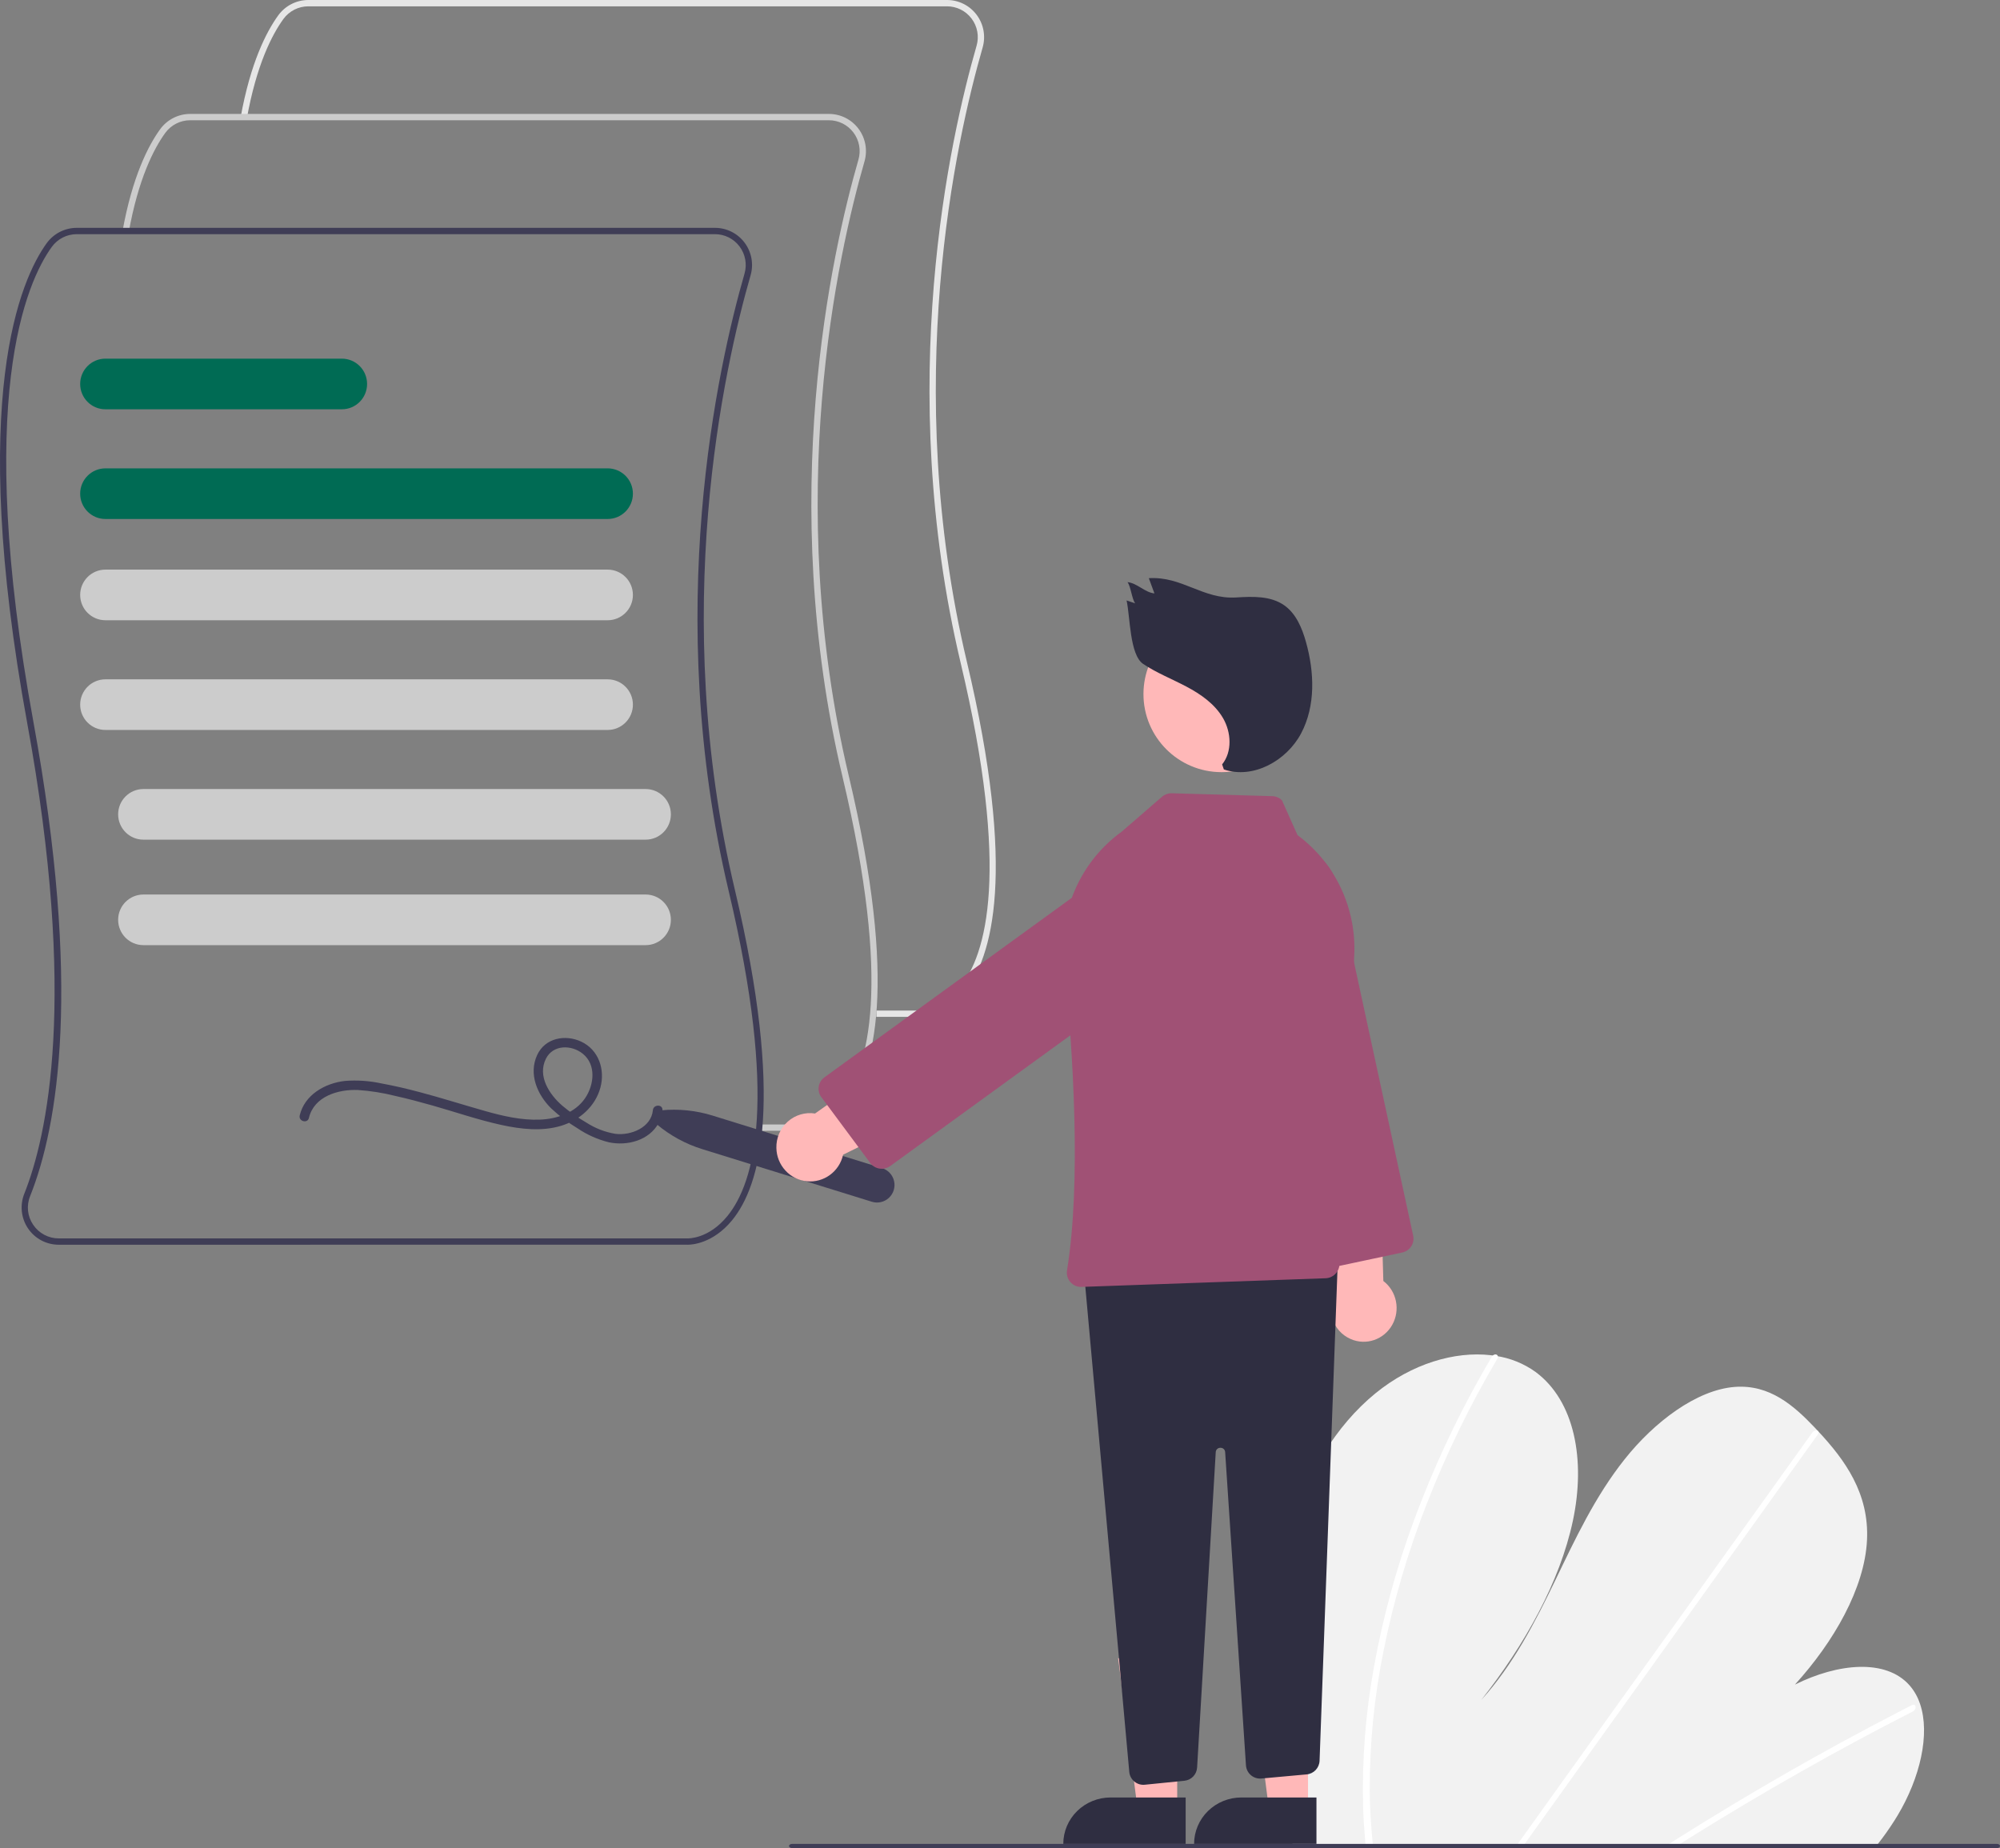 <?xml version="1.0" encoding="UTF-8"?>
<svg width="474px" height="438px" viewBox="0 0 474 438" version="1.1" xmlns="http://www.w3.org/2000/svg" xmlns:xlink="http://www.w3.org/1999/xlink">
    <rect x="0" y="0" width="474" height="438" fill="#808080" stroke="none"/>
    <title>undraw_terms_re_6ak4</title>
    <g id="Digital-Enrollment" stroke="none" stroke-width="1" fill="none" fill-rule="evenodd">
        <g id="Join-Our-Network---Unicare---WV" transform="translate(-809, -1395)" fill-rule="nonzero">
            <g id="undraw_terms_re_6ak4" transform="translate(809, 1395)">
                <path d="M217.996,241 C217.911,241 217.858,241 217.839,240.997 L207.703,241 L207.703,239.499 L217.876,239.499 C218.112,239.507 222.917,239.643 227.345,234.254 C233.943,226.222 239.361,206.339 227.704,157.228 C212.03,91.191 225.103,32.851 231.451,10.833 C232.085,8.625 231.647,6.246 230.268,4.41 C228.889,2.575 226.731,1.496 224.439,1.499 L73.063,1.499 C70.728,1.502 68.536,2.622 67.16,4.513 C64.47,8.224 60.78,15.353 58.471,28.242 L57,27.977 C59.359,14.808 63.17,7.469 65.951,3.632 C67.608,1.353 70.25,0.004 73.063,0 L224.44,0 C227.2,-0.003 229.802,1.297 231.463,3.509 C233.124,5.721 233.651,8.588 232.887,11.25 C226.572,33.153 213.567,91.19 229.158,156.881 C240.979,206.682 235.296,226.996 228.448,235.268 C223.931,240.724 218.954,241 217.996,241 Z" id="Path" fill="#E6E6E6"></path>
                <path d="M189.996,268 C189.911,268 189.858,268 189.839,267.997 L179.703,268 L179.703,266.499 L189.876,266.499 C190.113,266.506 194.917,266.643 199.345,261.254 C205.943,253.222 211.361,233.339 199.704,184.228 C184.03,118.191 197.103,59.851 203.451,37.833 C204.085,35.625 203.647,33.246 202.268,31.41 C200.889,29.575 198.731,28.496 196.439,28.499 L45.063,28.499 C42.729,28.502 40.536,29.622 39.16,31.513 C36.471,35.224 32.78,42.353 30.471,55.242 L29,54.977 C31.359,41.808 35.17,34.469 37.951,30.632 C39.608,28.353 42.25,27.004 45.063,27 L196.44,27 C199.2,26.997 201.802,28.297 203.463,30.509 C205.124,32.721 205.651,35.588 204.887,38.25 C198.572,60.153 185.567,118.19 201.158,183.881 C212.979,233.682 207.296,253.996 200.448,262.268 C195.931,267.724 190.954,268 189.996,268 Z" id="Path" fill="#CCCCCC"></path>
                <path d="M163.009,295 C162.924,295 162.871,295 162.852,294.997 L13.913,295 C11.001,295 8.278,293.555 6.642,291.136 C5.007,288.718 4.674,285.643 5.752,282.928 C11.156,269.374 18.433,236.858 6.448,171.357 C-7.704,94.012 4.966,66.06 11.07,57.632 C12.726,55.353 15.366,54.004 18.177,54 L169.448,54 C172.206,53.997 174.806,55.297 176.466,57.509 C178.126,59.721 178.653,62.588 177.889,65.25 C171.578,87.153 158.582,145.19 174.163,210.881 C185.975,260.682 180.297,280.996 173.453,289.268 C168.939,294.724 163.966,295 163.009,295 Z M18.177,55.499 C15.844,55.502 13.653,56.622 12.278,58.513 C6.287,66.785 -6.131,94.313 7.917,171.086 C19.366,233.658 13.813,266.746 7.139,283.485 C6.225,285.728 6.499,288.283 7.868,290.279 C9.225,292.294 11.49,293.501 13.913,293.501 L162.889,293.501 C163.124,293.51 167.926,293.644 172.351,288.254 C178.944,280.222 184.359,260.339 172.71,211.228 C157.047,145.191 170.111,86.851 176.454,64.833 C177.088,62.625 176.65,60.246 175.272,58.41 C173.894,56.575 171.737,55.496 169.448,55.499 L18.177,55.499 Z" id="Shape" fill="#3F3D56"></path>
                <path d="M144.011,123 L24.989,123 C21.681,123 19,120.314 19,117 C19,113.686 21.681,111 24.989,111 L144.011,111 C147.319,111 150,113.686 150,117 C150,120.314 147.319,123 144.011,123 Z" id="Path" fill="#006B54"></path>
                <path d="M144.011,147 L24.989,147 C21.681,147 19,144.314 19,141 C19,137.686 21.681,135 24.989,135 L144.011,135 C147.319,135 150,137.686 150,141 C150,144.314 147.319,147 144.011,147 Z" id="Path" fill="#CCCCCC"></path>
                <path d="M144.011,173 L24.989,173 C21.681,173 19,170.314 19,167 C19,163.686 21.681,161 24.989,161 L144.011,161 C147.319,161 150,163.686 150,167 C150,170.314 147.319,173 144.011,173 Z" id="Path" fill="#CCCCCC"></path>
                <path d="M153.011,199 L33.989,199 C30.681,199 28,196.314 28,193 C28,189.686 30.681,187 33.989,187 L153.011,187 C156.319,187 159,189.686 159,193 C159,196.314 156.319,199 153.011,199 Z" id="Path" fill="#CCCCCC"></path>
                <path d="M153.011,224 L33.989,224 C30.681,224 28,221.314 28,218 C28,214.686 30.681,212 33.989,212 L153.011,212 C156.319,212 159,214.686 159,218 C159,221.314 156.319,224 153.011,224 Z" id="Path" fill="#CCCCCC"></path>
                <path d="M81.022,97 L24.978,97 C21.676,97 19,94.314 19,91 C19,87.686 21.676,85 24.978,85 L81.022,85 C84.324,85 87,87.686 87,91 C87,94.314 84.324,97 81.022,97 Z" id="Path" fill="#006B54"></path>
                <path d="M73.215,264.947 C74.432,259.822 80.148,258.142 84.821,258.33 C87.773,258.528 90.702,258.989 93.572,259.708 C96.575,260.376 99.548,261.167 102.507,262.006 C107.933,263.546 113.302,265.407 118.817,266.611 C123.408,267.612 128.398,268.2 132.976,266.817 C137.377,265.487 141.111,262.224 142.309,257.711 C143.437,253.459 141.888,248.809 137.746,246.866 C133.968,245.094 129.197,245.995 127.324,250.003 C125.214,254.521 127.323,259.449 130.665,262.719 C132.565,264.494 134.646,266.066 136.874,267.411 C139.136,268.944 141.653,270.065 144.308,270.723 C148.669,271.649 153.863,270.284 156.111,266.14 C156.611,265.202 156.912,264.172 156.994,263.114 C157.127,261.673 154.866,261.682 154.733,263.114 C154.352,267.24 149.494,269.172 145.862,268.72 C143.41,268.316 141.068,267.411 138.984,266.064 C136.973,264.898 135.067,263.56 133.287,262.066 C130.206,259.413 127.318,255.049 129.388,250.909 C131.073,247.539 135.465,247.573 138.136,249.746 C141.372,252.379 140.795,257.156 138.661,260.282 C136.298,263.743 132.016,265.194 127.978,265.351 C123.591,265.521 119.24,264.519 115.047,263.335 C109.837,261.863 104.679,260.216 99.444,258.83 C96.471,258.043 93.477,257.333 90.451,256.781 C87.59,256.154 84.651,255.952 81.731,256.181 C77.013,256.723 72.196,259.455 71.035,264.349 C70.701,265.756 72.88,266.357 73.215,264.947 L73.215,264.947 Z" id="Path" fill="#3F3D56"></path>
                <path d="M303.016,392.14 C303.145,406.966 304.228,421.767 306.257,436.453 C306.328,436.969 306.405,437.484 306.477,438 L444.897,437.224 C445.303,436.712 445.704,436.194 446.091,435.669 C447.383,433.933 448.595,432.148 449.706,430.301 C455.051,421.404 457.497,410.987 455.046,403.8 L455.002,403.688 C454.472,402.114 453.638,400.661 452.548,399.411 C446.958,393.099 435.655,394.152 425.399,399.246 C434.598,389.145 441.923,376.4 442.48,365.024 C443.026,353.927 437.241,346 430.967,339.263 C430.761,339.041 430.555,338.824 430.349,338.608 C430.249,338.496 430.143,338.391 430.044,338.28 C425.148,333.146 419.441,328.085 411.18,328.697 C402.12,329.37 392.076,336.981 385.033,345.851 C377.99,354.714 373.31,364.783 368.566,374.61 C363.816,384.431 358.677,394.502 351.055,402.896 C361.378,389.798 369.702,374.896 372.777,360.402 C375.852,345.909 373.146,331.988 363.945,325.162 C361.151,323.154 357.919,321.846 354.518,321.347 C354.121,321.281 353.718,321.228 353.309,321.18 C344.791,320.208 334.622,323.163 325.969,330.226 C316.44,338.002 309.834,349.531 306.547,360.475 C303.26,371.419 302.91,381.955 303.016,392.14 Z" id="Path" fill="#F2F2F2"></path>
                <path d="M394,438 L396.616,437.985 C397.446,437.455 398.281,436.931 399.119,436.413 C399.638,436.078 400.163,435.756 400.688,435.428 C409.364,430.015 418.095,424.824 426.879,419.853 C435.656,414.878 444.476,410.133 453.341,405.616 C453.826,405.401 454.091,404.862 453.971,404.336 C453.962,404.303 453.947,404.271 453.928,404.243 C453.804,404.005 453.528,403.907 453.124,404.109 C452.037,404.666 450.944,405.223 449.856,405.793 C440.967,410.386 432.116,415.209 423.304,420.261 C414.497,425.312 405.74,430.585 397.034,436.08 C396.851,436.194 396.668,436.314 396.485,436.428 C395.655,436.952 394.83,437.476 394,438 Z" id="Path" fill="#FFFFFF"></path>
                <path d="M359,438 L360.647,437.991 C361.019,437.473 361.384,436.956 361.755,436.438 C370.484,424.251 379.211,412.064 387.936,399.877 C402.225,379.925 416.509,359.973 430.789,340.022 C430.873,339.914 430.936,339.791 430.974,339.66 C431.096,339.218 430.77,338.959 430.353,339.005 C429.996,339.056 429.679,339.257 429.482,339.557 C421.471,350.746 413.463,361.931 405.456,373.111 C391.242,392.963 377.03,412.813 362.82,432.661 C361.916,433.921 361.012,435.187 360.108,436.447 C359.737,436.965 359.365,437.482 359,438 Z" id="Path" fill="#FFFFFF"></path>
                <path d="M323.053,428.266 C323.138,431.033 323.323,433.755 323.564,436.453 C323.611,436.968 323.658,437.484 323.705,438 L325.444,437.99 C325.391,437.475 325.338,436.959 325.291,436.443 C324.924,432.546 324.663,428.606 324.627,424.558 C324.581,413.336 325.686,402.138 327.924,391.137 C330.304,379.292 333.72,367.675 338.135,356.416 C342.769,344.542 348.355,333.054 354.841,322.063 C354.963,321.884 355.018,321.668 354.995,321.453 C354.923,320.962 354.263,320.817 353.769,321.286 C353.672,321.378 353.588,321.483 353.52,321.598 C352.718,322.964 351.93,324.334 351.156,325.709 C344.91,336.761 339.563,348.288 335.167,360.182 C330.979,371.477 327.794,383.112 325.647,394.955 C323.637,405.942 322.767,417.104 323.053,428.266 L323.053,428.266 Z" id="Path" fill="#FFFFFF"></path>
                <path d="M155.678,266.482 C155.094,265.993 154.86,265.199 155.084,264.47 C155.308,263.74 155.948,263.217 156.705,263.145 C160.814,262.746 164.962,263.173 168.906,264.401 L209.079,276.861 C210.493,277.3 211.567,278.463 211.896,279.913 C212.225,281.363 211.759,282.879 210.673,283.89 C209.588,284.901 208.047,285.253 206.633,284.815 L166.46,272.354 C162.514,271.135 158.849,269.138 155.678,266.482 Z" id="Path" fill="#3F3D56"></path>
                <path d="M320.125,317.357 C318.006,316.447 316.389,314.622 315.71,312.375 C315.031,310.127 315.359,307.687 316.606,305.711 L310,270.344 L326.837,269 L327.853,303.594 C331.027,306.012 331.932,310.478 329.961,313.989 C327.989,317.501 323.763,318.947 320.125,317.357 Z" id="Path" fill="#FFB8B8"></path>
                <path d="M309.159,298.344 L291.296,215.818 C289.769,208.76 294.298,201.809 301.413,200.294 C308.528,198.779 315.535,203.272 317.062,210.33 L334.925,292.856 C335.315,294.67 334.151,296.456 332.323,296.848 L313.183,300.925 C312.304,301.112 311.386,300.946 310.632,300.462 C309.877,299.978 309.347,299.216 309.159,298.344 L309.159,298.344 Z" id="Path" fill="#A05175"></path>
                <polygon id="Path" fill="#FFB8B8" points="278.998 428 269.513 428 265 393 279 393.001"></polygon>
                <path d="M263.205,426 L281,426 L281,437 L252,437 L252,437 C252,434.083 253.18,431.285 255.282,429.222 C257.383,427.159 260.233,426 263.205,426 L263.205,426 Z" id="Path" fill="#2F2E41"></path>
                <polygon id="Path" fill="#FFB8B8" points="309.998 427 300.513 427 296 392 310 392.001"></polygon>
                <path d="M294.205,426 L312,426 L312,437 L283,437 L283,437 C283,434.083 284.18,431.285 286.282,429.222 C288.383,427.159 291.233,426 294.205,426 Z" id="Path" fill="#2F2E41"></path>
                <path d="M268.844,422.229 C268.152,421.659 267.718,420.833 267.639,419.938 L257.014,302.675 C256.931,301.756 257.228,300.842 257.836,300.148 C258.444,299.455 259.309,299.042 260.229,299.007 L313.519,297.002 C314.452,296.968 315.356,297.324 316.016,297.985 C316.676,298.647 317.032,299.554 316.998,300.489 L312.738,417.301 C312.673,418.993 311.369,420.374 309.689,420.53 L298.944,421.51 C298.044,421.592 297.149,421.306 296.461,420.717 C295.774,420.129 295.353,419.286 295.293,418.382 L290.362,344.173 C290.354,343.885 290.232,343.612 290.023,343.415 C289.813,343.218 289.533,343.114 289.246,343.126 L289.242,343.126 C288.954,343.115 288.674,343.22 288.464,343.419 C288.255,343.618 288.134,343.892 288.129,344.181 L283.716,418.891 C283.625,420.544 282.344,421.882 280.701,422.04 L271.314,422.982 C270.424,423.074 269.533,422.803 268.844,422.229 L268.844,422.229 Z" id="Path" fill="#2F2E41"></path>
                <circle id="Oval" fill="#FFB8B8" cx="289.5" cy="164.5" r="18.5"></circle>
                <path d="M252.884,301.061 C256.277,280.23 254.365,249.609 252.163,227.59 C250.993,215.701 256.198,204.086 265.813,197.128 L275.412,188.819 C276.05,188.273 276.863,187.982 277.699,188.001 L301.545,188.689 C302.405,188.713 303.223,189.069 303.83,189.685 L307.515,197.926 L307.553,197.954 C316.472,204.576 321.507,215.275 320.959,226.442 L317.45,299.709 C317.356,301.475 315.946,302.878 314.197,302.944 L256.316,304.998 C256.278,305 256.241,305 256.204,305 C255.234,305.001 254.311,304.579 253.672,303.842 C253.009,303.082 252.72,302.061 252.884,301.061 Z" id="Path" fill="#A05175"></path>
                <path d="M184.002,272.054 C183.945,269.673 184.933,267.388 186.702,265.815 C188.47,264.241 190.837,263.54 193.166,263.901 L222.708,243 L231,258.364 L199.819,273.659 C198.941,277.662 195.241,280.369 191.206,279.959 C187.17,279.55 184.076,276.153 184.002,272.054 L184.002,272.054 Z" id="Path" fill="#FFB8B8"></path>
                <path d="M208.465,276.961 C207.576,276.828 206.777,276.349 206.246,275.631 L194.656,260.018 C193.55,258.525 193.875,256.429 195.383,255.332 L264.013,205.528 C269.883,201.268 278.135,202.519 282.443,208.323 C286.752,214.127 285.486,222.285 279.616,226.545 L210.985,276.35 C210.407,276.772 209.706,277 208.987,277 C208.812,277 208.638,276.987 208.465,276.961 Z" id="Path" fill="#A05175"></path>
                <path d="M289.644,181.163 C292.078,178.146 291.812,173.549 289.858,170.194 C287.904,166.838 284.588,164.527 281.176,162.722 C277.763,160.917 274.138,159.498 270.926,157.349 C267.715,155.199 267.855,146.1 267,142.304 L269.039,142.991 C268.256,141.977 268.004,138.981 267.22,137.967 C269.525,138.198 271.297,140.41 273.601,140.64 L272.272,137.031 C280.174,136.538 285.087,142.09 292.99,141.598 C296.905,141.354 301.157,141.199 304.376,143.466 C307.173,145.436 308.589,148.846 309.518,152.162 C311.513,159.282 311.823,167.257 308.378,173.785 C304.932,180.314 296.991,184.714 290.053,182.356 L289.644,181.163 Z" id="Path" fill="#2F2E41"></path>
                <path d="M187.749,438 L473.251,438 C473.665,438 474,437.776 474,437.5 C474,437.224 473.665,437 473.251,437 L187.749,437 C187.335,437 187,437.224 187,437.5 C187,437.776 187.335,438 187.749,438 Z" id="Path" fill="#3F3D56"></path>
            </g>
        </g>
    </g>
</svg>